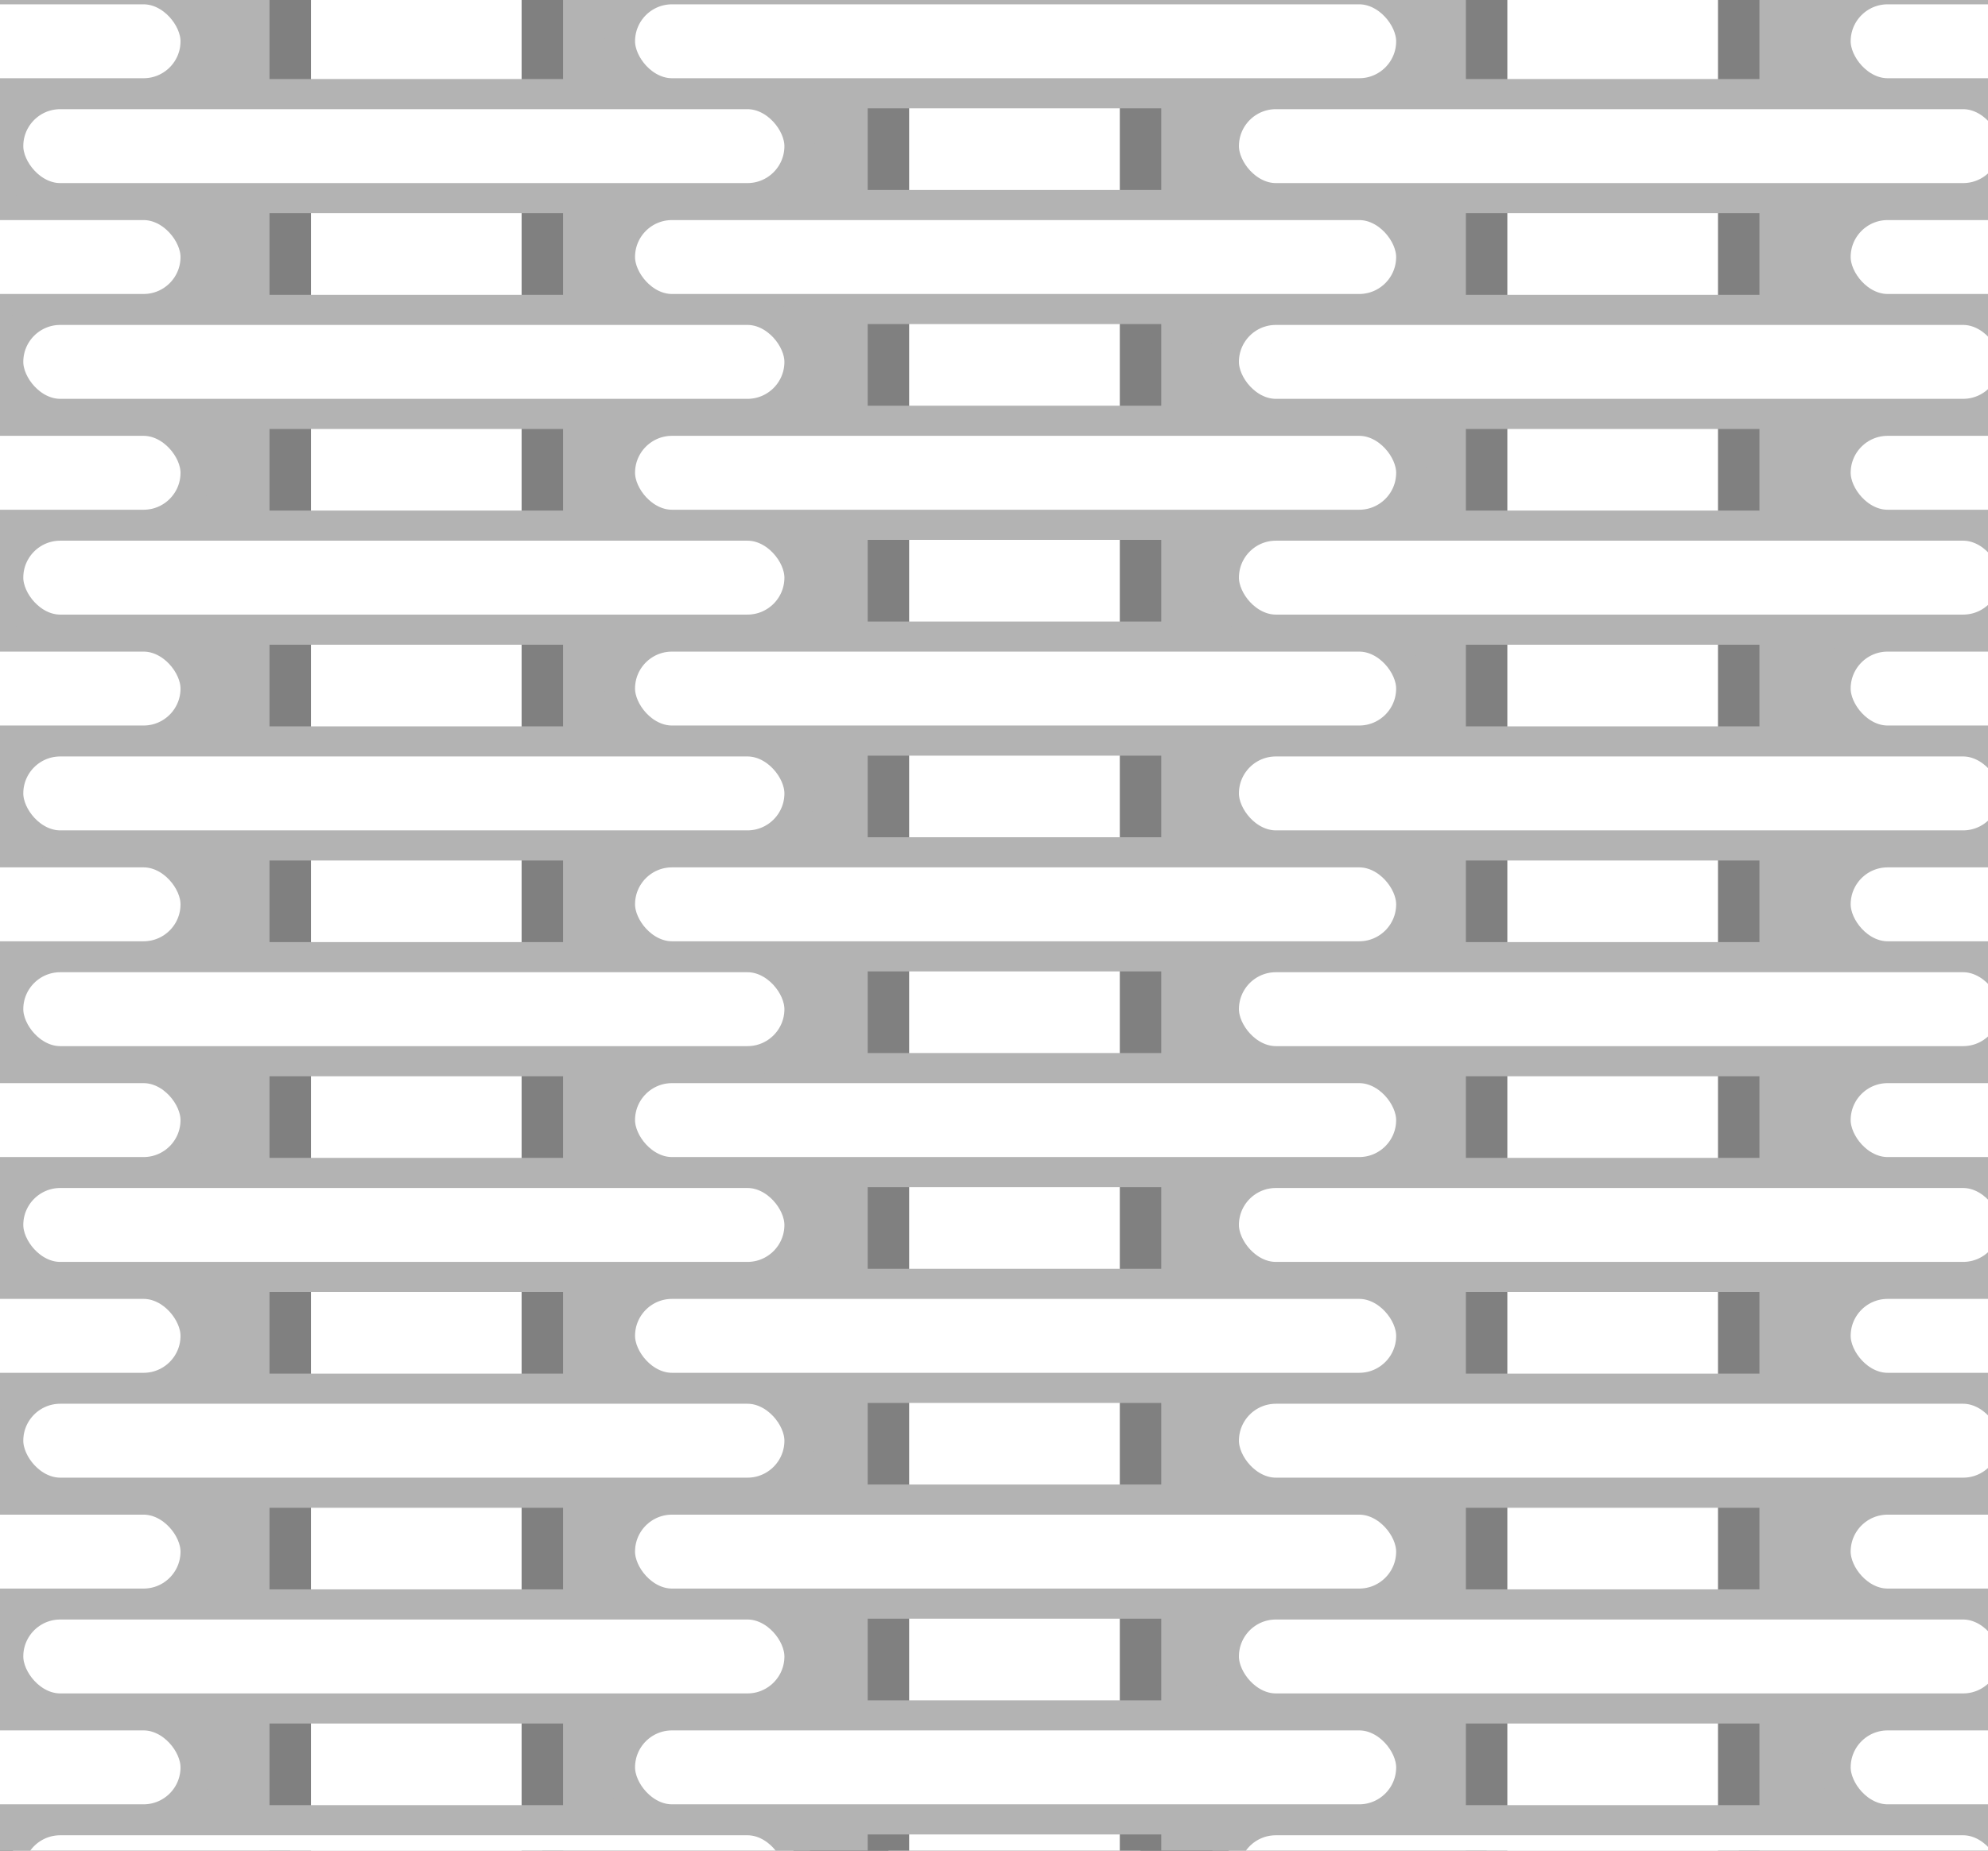 <?xml version="1.0" encoding="UTF-8" standalone="no"?>
<!-- Created with Inkscape (http://www.inkscape.org/) -->

<svg
   xmlns:dc="http://purl.org/dc/elements/1.1/"
   xmlns:cc="http://creativecommons.org/ns#"
   xmlns:rdf="http://www.w3.org/1999/02/22-rdf-syntax-ns#"
   xmlns:svg="http://www.w3.org/2000/svg"
   xmlns="http://www.w3.org/2000/svg"
   version="1.1"
   width="116"
   height="108"
   id="svg2">
  <rect width="100%" height="100%" fill="#333333" stroke="none"/>
  <defs
     id="defs4" />
  <g
     transform="translate(-228.814,4.119)"
     id="g6116">
    <rect
       width="233.214"
       height="4.286"
       ry="2.143"
       x="162.276"
       y="2.433"
       id="rect5867"
       style="fill:#b3b3b3;fill-opacity:1;stroke:#b3b3b3;stroke-width:1.554;stroke-linecap:butt;stroke-linejoin:miter;stroke-miterlimit:4;stroke-opacity:1;stroke-dasharray:none;stroke-dashoffset:0" />
    <rect
       width="233.214"
       height="4.286"
       ry="2.143"
       x="162.276"
       y="8.72"
       id="rect5869"
       style="fill:#b3b3b3;fill-opacity:1;stroke:#b3b3b3;stroke-width:1.554;stroke-linecap:butt;stroke-linejoin:miter;stroke-miterlimit:4;stroke-opacity:1;stroke-dasharray:none;stroke-dashoffset:0" />
    <rect
       width="233.214"
       height="4.286"
       ry="2.143"
       x="162.276"
       y="15.006"
       id="rect5871"
       style="fill:#b3b3b3;fill-opacity:1;stroke:#b3b3b3;stroke-width:1.554;stroke-linecap:butt;stroke-linejoin:miter;stroke-miterlimit:4;stroke-opacity:1;stroke-dasharray:none;stroke-dashoffset:0" />
    <rect
       width="233.214"
       height="4.286"
       ry="2.143"
       x="162.276"
       y="21.292"
       id="rect5873"
       style="fill:#b3b3b3;fill-opacity:1;stroke:#b3b3b3;stroke-width:1.554;stroke-linecap:butt;stroke-linejoin:miter;stroke-miterlimit:4;stroke-opacity:1;stroke-dasharray:none;stroke-dashoffset:0" />
    <rect
       width="233.214"
       height="4.286"
       ry="2.143"
       x="162.276"
       y="27.579"
       id="rect5875"
       style="fill:#b3b3b3;fill-opacity:1;stroke:#b3b3b3;stroke-width:1.554;stroke-linecap:butt;stroke-linejoin:miter;stroke-miterlimit:4;stroke-opacity:1;stroke-dasharray:none;stroke-dashoffset:0" />
    <rect
       width="233.214"
       height="4.286"
       ry="2.143"
       x="162.276"
       y="33.865"
       id="rect5877"
       style="fill:#b3b3b3;fill-opacity:1;stroke:#b3b3b3;stroke-width:1.554;stroke-linecap:butt;stroke-linejoin:miter;stroke-miterlimit:4;stroke-opacity:1;stroke-dasharray:none;stroke-dashoffset:0" />
    <rect
       width="233.214"
       height="4.286"
       ry="2.143"
       x="162.276"
       y="40.151"
       id="rect5879"
       style="fill:#b3b3b3;fill-opacity:1;stroke:#b3b3b3;stroke-width:1.554;stroke-linecap:butt;stroke-linejoin:miter;stroke-miterlimit:4;stroke-opacity:1;stroke-dasharray:none;stroke-dashoffset:0" />
    <rect
       width="233.214"
       height="4.286"
       ry="2.143"
       x="162.276"
       y="46.438"
       id="rect5881"
       style="fill:#b3b3b3;fill-opacity:1;stroke:#b3b3b3;stroke-width:1.554;stroke-linecap:butt;stroke-linejoin:miter;stroke-miterlimit:4;stroke-opacity:1;stroke-dasharray:none;stroke-dashoffset:0" />
    <rect
       width="233.214"
       height="4.286"
       ry="2.143"
       x="162.276"
       y="52.724"
       id="rect5883"
       style="fill:#b3b3b3;fill-opacity:1;stroke:#b3b3b3;stroke-width:1.554;stroke-linecap:butt;stroke-linejoin:miter;stroke-miterlimit:4;stroke-opacity:1;stroke-dasharray:none;stroke-dashoffset:0" />
    <rect
       width="233.214"
       height="4.286"
       ry="2.143"
       x="162.276"
       y="59.01"
       id="rect5885"
       style="fill:#b3b3b3;fill-opacity:1;stroke:#b3b3b3;stroke-width:1.554;stroke-linecap:butt;stroke-linejoin:miter;stroke-miterlimit:4;stroke-opacity:1;stroke-dasharray:none;stroke-dashoffset:0" />
    <rect
       width="233.214"
       height="4.286"
       ry="2.143"
       x="162.276"
       y="65.297"
       id="rect5887"
       style="fill:#b3b3b3;fill-opacity:1;stroke:#b3b3b3;stroke-width:1.554;stroke-linecap:butt;stroke-linejoin:miter;stroke-miterlimit:4;stroke-opacity:1;stroke-dasharray:none;stroke-dashoffset:0" />
    <rect
       width="233.214"
       height="4.286"
       ry="2.143"
       x="162.276"
       y="71.583"
       id="rect5889"
       style="fill:#b3b3b3;fill-opacity:1;stroke:#b3b3b3;stroke-width:1.554;stroke-linecap:butt;stroke-linejoin:miter;stroke-miterlimit:4;stroke-opacity:1;stroke-dasharray:none;stroke-dashoffset:0" />
    <rect
       width="233.214"
       height="4.286"
       ry="2.143"
       x="162.276"
       y="77.869"
       id="rect5891"
       style="fill:#b3b3b3;fill-opacity:1;stroke:#b3b3b3;stroke-width:1.554;stroke-linecap:butt;stroke-linejoin:miter;stroke-miterlimit:4;stroke-opacity:1;stroke-dasharray:none;stroke-dashoffset:0" />
    <rect
       width="233.214"
       height="4.286"
       ry="2.143"
       x="162.276"
       y="84.156"
       id="rect5893"
       style="fill:#b3b3b3;fill-opacity:1;stroke:#b3b3b3;stroke-width:1.554;stroke-linecap:butt;stroke-linejoin:miter;stroke-miterlimit:4;stroke-opacity:1;stroke-dasharray:none;stroke-dashoffset:0" />
    <rect
       width="233.214"
       height="4.286"
       ry="2.143"
       x="162.276"
       y="90.442"
       id="rect5895"
       style="fill:#b3b3b3;fill-opacity:1;stroke:#b3b3b3;stroke-width:1.554;stroke-linecap:butt;stroke-linejoin:miter;stroke-miterlimit:4;stroke-opacity:1;stroke-dasharray:none;stroke-dashoffset:0" />
    <rect
       width="233.214"
       height="4.286"
       ry="2.143"
       x="162.276"
       y="96.728"
       id="rect5897"
       style="fill:#b3b3b3;fill-opacity:1;stroke:#b3b3b3;stroke-width:1.554;stroke-linecap:butt;stroke-linejoin:miter;stroke-miterlimit:4;stroke-opacity:1;stroke-dasharray:none;stroke-dashoffset:0" />
    <rect
       width="233.214"
       height="4.286"
       ry="2.143"
       x="162.276"
       y="103.015"
       id="rect5899"
       style="fill:#b3b3b3;fill-opacity:1;stroke:#b3b3b3;stroke-width:1.554;stroke-linecap:butt;stroke-linejoin:miter;stroke-miterlimit:4;stroke-opacity:1;stroke-dasharray:none;stroke-dashoffset:0" />
    <rect
       width="233.214"
       height="4.286"
       ry="2.143"
       x="162.276"
       y="109.301"
       id="rect5901"
       style="fill:#b3b3b3;fill-opacity:1;stroke:#b3b3b3;stroke-width:1.554;stroke-linecap:butt;stroke-linejoin:miter;stroke-miterlimit:4;stroke-opacity:1;stroke-dasharray:none;stroke-dashoffset:0" />
    <rect
       width="233.214"
       height="4.286"
       ry="2.143"
       x="162.276"
       y="115.588"
       id="rect5903"
       style="fill:#b3b3b3;fill-opacity:1;stroke:#b3b3b3;stroke-width:1.554;stroke-linecap:butt;stroke-linejoin:miter;stroke-miterlimit:4;stroke-opacity:1;stroke-dasharray:none;stroke-dashoffset:0" />
    <rect
       width="233.214"
       height="4.286"
       ry="2.143"
       x="162.276"
       y="-3.853"
       id="rect3820"
       style="fill:#b3b3b3;fill-opacity:1;stroke:#b3b3b3;stroke-width:1.554;stroke-linecap:butt;stroke-linejoin:miter;stroke-miterlimit:4;stroke-opacity:1;stroke-dasharray:none;stroke-dashoffset:0" />
    <rect
       width="14.711"
       height="198.214"
       ry="3.036"
       x="245.749"
       y="-12.066"
       id="rect5857"
       style="fill:#ffffff;fill-opacity:1;stroke:#808080;stroke-width:2.419;stroke-linecap:butt;stroke-linejoin:miter;stroke-miterlimit:4;stroke-opacity:1;stroke-dasharray:none;stroke-dashoffset:0" />
    <rect
       width="14.711"
       height="198.214"
       ry="3.036"
       x="280.653"
       y="-12.066"
       id="rect5859"
       style="fill:#ffffff;fill-opacity:1;stroke:#808080;stroke-width:2.419;stroke-linecap:butt;stroke-linejoin:miter;stroke-miterlimit:4;stroke-opacity:1;stroke-dasharray:none;stroke-dashoffset:0" />
    <rect
       width="14.711"
       height="198.214"
       ry="3.036"
       x="210.844"
       y="-12.066"
       id="rect5861"
       style="fill:#ffffff;fill-opacity:1;stroke:#808080;stroke-width:2.419;stroke-linecap:butt;stroke-linejoin:miter;stroke-miterlimit:4;stroke-opacity:1;stroke-dasharray:none;stroke-dashoffset:0" />
    <rect
       width="14.711"
       height="198.214"
       ry="3.036"
       x="315.558"
       y="-12.066"
       id="rect5863"
       style="fill:#ffffff;fill-opacity:1;stroke:#808080;stroke-width:2.419;stroke-linecap:butt;stroke-linejoin:miter;stroke-miterlimit:4;stroke-opacity:1;stroke-dasharray:none;stroke-dashoffset:0" />
    <rect
       width="14.711"
       height="198.214"
       ry="3.036"
       x="350.463"
       y="-12.066"
       id="rect5865"
       style="fill:#ffffff;fill-opacity:1;stroke:#808080;stroke-width:2.419;stroke-linecap:butt;stroke-linejoin:miter;stroke-miterlimit:4;stroke-opacity:1;stroke-dasharray:none;stroke-dashoffset:0" />
    <g
       id="g5992">
      <g
         transform="translate(0,0.458)"
         id="g5923">
        <rect
           width="46.169"
           height="6.071"
           ry="3.036"
           x="194.057"
           y="-5.204"
           id="rect3824"
           style="fill:#ffffff;fill-opacity:1;stroke:#b3b3b3;stroke-width:1.758;stroke-linecap:butt;stroke-linejoin:miter;stroke-miterlimit:4;stroke-opacity:1;stroke-dasharray:none;stroke-dashoffset:0" />
        <rect
           width="46.169"
           height="6.071"
           ry="3.036"
           x="264.99"
           y="-5.204"
           id="rect5908"
           style="fill:#ffffff;fill-opacity:1;stroke:#b3b3b3;stroke-width:1.758;stroke-linecap:butt;stroke-linejoin:miter;stroke-miterlimit:4;stroke-opacity:1;stroke-dasharray:none;stroke-dashoffset:0" />
        <rect
           width="46.169"
           height="6.071"
           ry="3.036"
           x="335.922"
           y="-5.204"
           id="rect5910"
           style="fill:#ffffff;fill-opacity:1;stroke:#b3b3b3;stroke-width:1.758;stroke-linecap:butt;stroke-linejoin:miter;stroke-miterlimit:4;stroke-opacity:1;stroke-dasharray:none;stroke-dashoffset:0" />
      </g>
      <g
         transform="translate(-0.458,0.235)"
         id="g5918">
        <rect
           width="46.169"
           height="6.071"
           ry="3.036"
           x="194.515"
           y="7.61"
           id="rect5912"
           style="fill:#ffffff;fill-opacity:1;stroke:#b3b3b3;stroke-width:1.758;stroke-linecap:butt;stroke-linejoin:miter;stroke-miterlimit:4;stroke-opacity:1;stroke-dasharray:none;stroke-dashoffset:0" />
        <rect
           width="46.169"
           height="6.071"
           ry="3.036"
           x="265.447"
           y="7.61"
           id="rect5914"
           style="fill:#ffffff;fill-opacity:1;stroke:#b3b3b3;stroke-width:1.758;stroke-linecap:butt;stroke-linejoin:miter;stroke-miterlimit:4;stroke-opacity:1;stroke-dasharray:none;stroke-dashoffset:0" />
        <rect
           width="46.169"
           height="6.071"
           ry="3.036"
           x="336.379"
           y="7.61"
           id="rect5916"
           style="fill:#ffffff;fill-opacity:1;stroke:#b3b3b3;stroke-width:1.758;stroke-linecap:butt;stroke-linejoin:miter;stroke-miterlimit:4;stroke-opacity:1;stroke-dasharray:none;stroke-dashoffset:0" />
      </g>
      <g
         transform="translate(0,25.64)"
         id="g5928">
        <rect
           width="46.169"
           height="6.071"
           ry="3.036"
           x="194.057"
           y="-5.204"
           id="rect5930"
           style="fill:#ffffff;fill-opacity:1;stroke:#b3b3b3;stroke-width:1.758;stroke-linecap:butt;stroke-linejoin:miter;stroke-miterlimit:4;stroke-opacity:1;stroke-dasharray:none;stroke-dashoffset:0" />
        <rect
           width="46.169"
           height="6.071"
           ry="3.036"
           x="264.99"
           y="-5.204"
           id="rect5932"
           style="fill:#ffffff;fill-opacity:1;stroke:#b3b3b3;stroke-width:1.758;stroke-linecap:butt;stroke-linejoin:miter;stroke-miterlimit:4;stroke-opacity:1;stroke-dasharray:none;stroke-dashoffset:0" />
        <rect
           width="46.169"
           height="6.071"
           ry="3.036"
           x="335.922"
           y="-5.204"
           id="rect5934"
           style="fill:#ffffff;fill-opacity:1;stroke:#b3b3b3;stroke-width:1.758;stroke-linecap:butt;stroke-linejoin:miter;stroke-miterlimit:4;stroke-opacity:1;stroke-dasharray:none;stroke-dashoffset:0" />
      </g>
      <g
         transform="translate(-0.458,25.418)"
         id="g5936">
        <rect
           width="46.169"
           height="6.071"
           ry="3.036"
           x="194.515"
           y="7.61"
           id="rect5938"
           style="fill:#ffffff;fill-opacity:1;stroke:#b3b3b3;stroke-width:1.758;stroke-linecap:butt;stroke-linejoin:miter;stroke-miterlimit:4;stroke-opacity:1;stroke-dasharray:none;stroke-dashoffset:0" />
        <rect
           width="46.169"
           height="6.071"
           ry="3.036"
           x="265.447"
           y="7.61"
           id="rect5940"
           style="fill:#ffffff;fill-opacity:1;stroke:#b3b3b3;stroke-width:1.758;stroke-linecap:butt;stroke-linejoin:miter;stroke-miterlimit:4;stroke-opacity:1;stroke-dasharray:none;stroke-dashoffset:0" />
        <rect
           width="46.169"
           height="6.071"
           ry="3.036"
           x="336.379"
           y="7.61"
           id="rect5942"
           style="fill:#ffffff;fill-opacity:1;stroke:#b3b3b3;stroke-width:1.758;stroke-linecap:butt;stroke-linejoin:miter;stroke-miterlimit:4;stroke-opacity:1;stroke-dasharray:none;stroke-dashoffset:0" />
      </g>
      <g
         transform="translate(0,50.823)"
         id="g5944">
        <rect
           width="46.169"
           height="6.071"
           ry="3.036"
           x="194.057"
           y="-5.204"
           id="rect5946"
           style="fill:#ffffff;fill-opacity:1;stroke:#b3b3b3;stroke-width:1.758;stroke-linecap:butt;stroke-linejoin:miter;stroke-miterlimit:4;stroke-opacity:1;stroke-dasharray:none;stroke-dashoffset:0" />
        <rect
           width="46.169"
           height="6.071"
           ry="3.036"
           x="264.99"
           y="-5.204"
           id="rect5948"
           style="fill:#ffffff;fill-opacity:1;stroke:#b3b3b3;stroke-width:1.758;stroke-linecap:butt;stroke-linejoin:miter;stroke-miterlimit:4;stroke-opacity:1;stroke-dasharray:none;stroke-dashoffset:0" />
        <rect
           width="46.169"
           height="6.071"
           ry="3.036"
           x="335.922"
           y="-5.204"
           id="rect5950"
           style="fill:#ffffff;fill-opacity:1;stroke:#b3b3b3;stroke-width:1.758;stroke-linecap:butt;stroke-linejoin:miter;stroke-miterlimit:4;stroke-opacity:1;stroke-dasharray:none;stroke-dashoffset:0" />
      </g>
      <g
         transform="translate(-0.458,50.601)"
         id="g5952">
        <rect
           width="46.169"
           height="6.071"
           ry="3.036"
           x="194.515"
           y="7.61"
           id="rect5954"
           style="fill:#ffffff;fill-opacity:1;stroke:#b3b3b3;stroke-width:1.758;stroke-linecap:butt;stroke-linejoin:miter;stroke-miterlimit:4;stroke-opacity:1;stroke-dasharray:none;stroke-dashoffset:0" />
        <rect
           width="46.169"
           height="6.071"
           ry="3.036"
           x="265.447"
           y="7.61"
           id="rect5956"
           style="fill:#ffffff;fill-opacity:1;stroke:#b3b3b3;stroke-width:1.758;stroke-linecap:butt;stroke-linejoin:miter;stroke-miterlimit:4;stroke-opacity:1;stroke-dasharray:none;stroke-dashoffset:0" />
        <rect
           width="46.169"
           height="6.071"
           ry="3.036"
           x="336.379"
           y="7.61"
           id="rect5958"
           style="fill:#ffffff;fill-opacity:1;stroke:#b3b3b3;stroke-width:1.758;stroke-linecap:butt;stroke-linejoin:miter;stroke-miterlimit:4;stroke-opacity:1;stroke-dasharray:none;stroke-dashoffset:0" />
      </g>
      <g
         transform="translate(0,76.006)"
         id="g5960">
        <rect
           width="46.169"
           height="6.071"
           ry="3.036"
           x="194.057"
           y="-5.204"
           id="rect5962"
           style="fill:#ffffff;fill-opacity:1;stroke:#b3b3b3;stroke-width:1.758;stroke-linecap:butt;stroke-linejoin:miter;stroke-miterlimit:4;stroke-opacity:1;stroke-dasharray:none;stroke-dashoffset:0" />
        <rect
           width="46.169"
           height="6.071"
           ry="3.036"
           x="264.99"
           y="-5.204"
           id="rect5964"
           style="fill:#ffffff;fill-opacity:1;stroke:#b3b3b3;stroke-width:1.758;stroke-linecap:butt;stroke-linejoin:miter;stroke-miterlimit:4;stroke-opacity:1;stroke-dasharray:none;stroke-dashoffset:0" />
        <rect
           width="46.169"
           height="6.071"
           ry="3.036"
           x="335.922"
           y="-5.204"
           id="rect5966"
           style="fill:#ffffff;fill-opacity:1;stroke:#b3b3b3;stroke-width:1.758;stroke-linecap:butt;stroke-linejoin:miter;stroke-miterlimit:4;stroke-opacity:1;stroke-dasharray:none;stroke-dashoffset:0" />
      </g>
      <g
         transform="translate(-0.458,75.783)"
         id="g5968">
        <rect
           width="46.169"
           height="6.071"
           ry="3.036"
           x="194.515"
           y="7.61"
           id="rect5970"
           style="fill:#ffffff;fill-opacity:1;stroke:#b3b3b3;stroke-width:1.758;stroke-linecap:butt;stroke-linejoin:miter;stroke-miterlimit:4;stroke-opacity:1;stroke-dasharray:none;stroke-dashoffset:0" />
        <rect
           width="46.169"
           height="6.071"
           ry="3.036"
           x="265.447"
           y="7.61"
           id="rect5972"
           style="fill:#ffffff;fill-opacity:1;stroke:#b3b3b3;stroke-width:1.758;stroke-linecap:butt;stroke-linejoin:miter;stroke-miterlimit:4;stroke-opacity:1;stroke-dasharray:none;stroke-dashoffset:0" />
        <rect
           width="46.169"
           height="6.071"
           ry="3.036"
           x="336.379"
           y="7.61"
           id="rect5974"
           style="fill:#ffffff;fill-opacity:1;stroke:#b3b3b3;stroke-width:1.758;stroke-linecap:butt;stroke-linejoin:miter;stroke-miterlimit:4;stroke-opacity:1;stroke-dasharray:none;stroke-dashoffset:0" />
      </g>
      <g
         transform="translate(0,101.188)"
         id="g5976">
        <rect
           width="46.169"
           height="6.071"
           ry="3.036"
           x="194.057"
           y="-5.204"
           id="rect5978"
           style="fill:#ffffff;fill-opacity:1;stroke:#b3b3b3;stroke-width:1.758;stroke-linecap:butt;stroke-linejoin:miter;stroke-miterlimit:4;stroke-opacity:1;stroke-dasharray:none;stroke-dashoffset:0" />
        <rect
           width="46.169"
           height="6.071"
           ry="3.036"
           x="264.99"
           y="-5.204"
           id="rect5980"
           style="fill:#ffffff;fill-opacity:1;stroke:#b3b3b3;stroke-width:1.758;stroke-linecap:butt;stroke-linejoin:miter;stroke-miterlimit:4;stroke-opacity:1;stroke-dasharray:none;stroke-dashoffset:0" />
        <rect
           width="46.169"
           height="6.071"
           ry="3.036"
           x="335.922"
           y="-5.204"
           id="rect5982"
           style="fill:#ffffff;fill-opacity:1;stroke:#b3b3b3;stroke-width:1.758;stroke-linecap:butt;stroke-linejoin:miter;stroke-miterlimit:4;stroke-opacity:1;stroke-dasharray:none;stroke-dashoffset:0" />
      </g>
      <g
         transform="translate(-0.458,100.966)"
         id="g5984">
        <rect
           width="46.169"
           height="6.071"
           ry="3.036"
           x="194.515"
           y="7.61"
           id="rect5986"
           style="fill:#ffffff;fill-opacity:1;stroke:#b3b3b3;stroke-width:1.758;stroke-linecap:butt;stroke-linejoin:miter;stroke-miterlimit:4;stroke-opacity:1;stroke-dasharray:none;stroke-dashoffset:0" />
        <rect
           width="46.169"
           height="6.071"
           ry="3.036"
           x="265.447"
           y="7.61"
           id="rect5988"
           style="fill:#ffffff;fill-opacity:1;stroke:#b3b3b3;stroke-width:1.758;stroke-linecap:butt;stroke-linejoin:miter;stroke-miterlimit:4;stroke-opacity:1;stroke-dasharray:none;stroke-dashoffset:0" />
        <rect
           width="46.169"
           height="6.071"
           ry="3.036"
           x="336.379"
           y="7.61"
           id="rect5990"
           style="fill:#ffffff;fill-opacity:1;stroke:#b3b3b3;stroke-width:1.758;stroke-linecap:butt;stroke-linejoin:miter;stroke-miterlimit:4;stroke-opacity:1;stroke-dasharray:none;stroke-dashoffset:0" />
      </g>
    </g>
    <g
       transform="translate(35.237,6.119)"
       id="g6034">
      <g
         transform="translate(0,0.458)"
         id="g6036">
        <rect
           width="46.169"
           height="6.071"
           ry="3.036"
           x="194.057"
           y="-5.204"
           id="rect6038"
           style="fill:#ffffff;fill-opacity:1;stroke:#b3b3b3;stroke-width:1.758;stroke-linecap:butt;stroke-linejoin:miter;stroke-miterlimit:4;stroke-opacity:1;stroke-dasharray:none;stroke-dashoffset:0" />
        <rect
           width="46.169"
           height="6.071"
           ry="3.036"
           x="264.99"
           y="-5.204"
           id="rect6040"
           style="fill:#ffffff;fill-opacity:1;stroke:#b3b3b3;stroke-width:1.758;stroke-linecap:butt;stroke-linejoin:miter;stroke-miterlimit:4;stroke-opacity:1;stroke-dasharray:none;stroke-dashoffset:0" />
        <rect
           width="46.169"
           height="6.071"
           ry="3.036"
           x="335.922"
           y="-5.204"
           id="rect6042"
           style="fill:#ffffff;fill-opacity:1;stroke:#b3b3b3;stroke-width:1.758;stroke-linecap:butt;stroke-linejoin:miter;stroke-miterlimit:4;stroke-opacity:1;stroke-dasharray:none;stroke-dashoffset:0" />
      </g>
      <g
         transform="translate(-0.458,0.235)"
         id="g6044">
        <rect
           width="46.169"
           height="6.071"
           ry="3.036"
           x="194.515"
           y="7.61"
           id="rect6046"
           style="fill:#ffffff;fill-opacity:1;stroke:#b3b3b3;stroke-width:1.758;stroke-linecap:butt;stroke-linejoin:miter;stroke-miterlimit:4;stroke-opacity:1;stroke-dasharray:none;stroke-dashoffset:0" />
        <rect
           width="46.169"
           height="6.071"
           ry="3.036"
           x="265.447"
           y="7.61"
           id="rect6048"
           style="fill:#ffffff;fill-opacity:1;stroke:#b3b3b3;stroke-width:1.758;stroke-linecap:butt;stroke-linejoin:miter;stroke-miterlimit:4;stroke-opacity:1;stroke-dasharray:none;stroke-dashoffset:0" />
        <rect
           width="46.169"
           height="6.071"
           ry="3.036"
           x="336.379"
           y="7.61"
           id="rect6050"
           style="fill:#ffffff;fill-opacity:1;stroke:#b3b3b3;stroke-width:1.758;stroke-linecap:butt;stroke-linejoin:miter;stroke-miterlimit:4;stroke-opacity:1;stroke-dasharray:none;stroke-dashoffset:0" />
      </g>
      <g
         transform="translate(0,25.64)"
         id="g6052">
        <rect
           width="46.169"
           height="6.071"
           ry="3.036"
           x="194.057"
           y="-5.204"
           id="rect6054"
           style="fill:#ffffff;fill-opacity:1;stroke:#b3b3b3;stroke-width:1.758;stroke-linecap:butt;stroke-linejoin:miter;stroke-miterlimit:4;stroke-opacity:1;stroke-dasharray:none;stroke-dashoffset:0" />
        <rect
           width="46.169"
           height="6.071"
           ry="3.036"
           x="264.99"
           y="-5.204"
           id="rect6056"
           style="fill:#ffffff;fill-opacity:1;stroke:#b3b3b3;stroke-width:1.758;stroke-linecap:butt;stroke-linejoin:miter;stroke-miterlimit:4;stroke-opacity:1;stroke-dasharray:none;stroke-dashoffset:0" />
        <rect
           width="46.169"
           height="6.071"
           ry="3.036"
           x="335.922"
           y="-5.204"
           id="rect6058"
           style="fill:#ffffff;fill-opacity:1;stroke:#b3b3b3;stroke-width:1.758;stroke-linecap:butt;stroke-linejoin:miter;stroke-miterlimit:4;stroke-opacity:1;stroke-dasharray:none;stroke-dashoffset:0" />
      </g>
      <g
         transform="translate(-0.458,25.418)"
         id="g6060">
        <rect
           width="46.169"
           height="6.071"
           ry="3.036"
           x="194.515"
           y="7.61"
           id="rect6062"
           style="fill:#ffffff;fill-opacity:1;stroke:#b3b3b3;stroke-width:1.758;stroke-linecap:butt;stroke-linejoin:miter;stroke-miterlimit:4;stroke-opacity:1;stroke-dasharray:none;stroke-dashoffset:0" />
        <rect
           width="46.169"
           height="6.071"
           ry="3.036"
           x="265.447"
           y="7.61"
           id="rect6064"
           style="fill:#ffffff;fill-opacity:1;stroke:#b3b3b3;stroke-width:1.758;stroke-linecap:butt;stroke-linejoin:miter;stroke-miterlimit:4;stroke-opacity:1;stroke-dasharray:none;stroke-dashoffset:0" />
        <rect
           width="46.169"
           height="6.071"
           ry="3.036"
           x="336.379"
           y="7.61"
           id="rect6066"
           style="fill:#ffffff;fill-opacity:1;stroke:#b3b3b3;stroke-width:1.758;stroke-linecap:butt;stroke-linejoin:miter;stroke-miterlimit:4;stroke-opacity:1;stroke-dasharray:none;stroke-dashoffset:0" />
      </g>
      <g
         transform="translate(0,50.823)"
         id="g6068">
        <rect
           width="46.169"
           height="6.071"
           ry="3.036"
           x="194.057"
           y="-5.204"
           id="rect6070"
           style="fill:#ffffff;fill-opacity:1;stroke:#b3b3b3;stroke-width:1.758;stroke-linecap:butt;stroke-linejoin:miter;stroke-miterlimit:4;stroke-opacity:1;stroke-dasharray:none;stroke-dashoffset:0" />
        <rect
           width="46.169"
           height="6.071"
           ry="3.036"
           x="264.99"
           y="-5.204"
           id="rect6072"
           style="fill:#ffffff;fill-opacity:1;stroke:#b3b3b3;stroke-width:1.758;stroke-linecap:butt;stroke-linejoin:miter;stroke-miterlimit:4;stroke-opacity:1;stroke-dasharray:none;stroke-dashoffset:0" />
        <rect
           width="46.169"
           height="6.071"
           ry="3.036"
           x="335.922"
           y="-5.204"
           id="rect6074"
           style="fill:#ffffff;fill-opacity:1;stroke:#b3b3b3;stroke-width:1.758;stroke-linecap:butt;stroke-linejoin:miter;stroke-miterlimit:4;stroke-opacity:1;stroke-dasharray:none;stroke-dashoffset:0" />
      </g>
      <g
         transform="translate(-0.458,50.601)"
         id="g6076">
        <rect
           width="46.169"
           height="6.071"
           ry="3.036"
           x="194.515"
           y="7.61"
           id="rect6078"
           style="fill:#ffffff;fill-opacity:1;stroke:#b3b3b3;stroke-width:1.758;stroke-linecap:butt;stroke-linejoin:miter;stroke-miterlimit:4;stroke-opacity:1;stroke-dasharray:none;stroke-dashoffset:0" />
        <rect
           width="46.169"
           height="6.071"
           ry="3.036"
           x="265.447"
           y="7.61"
           id="rect6080"
           style="fill:#ffffff;fill-opacity:1;stroke:#b3b3b3;stroke-width:1.758;stroke-linecap:butt;stroke-linejoin:miter;stroke-miterlimit:4;stroke-opacity:1;stroke-dasharray:none;stroke-dashoffset:0" />
        <rect
           width="46.169"
           height="6.071"
           ry="3.036"
           x="336.379"
           y="7.61"
           id="rect6082"
           style="fill:#ffffff;fill-opacity:1;stroke:#b3b3b3;stroke-width:1.758;stroke-linecap:butt;stroke-linejoin:miter;stroke-miterlimit:4;stroke-opacity:1;stroke-dasharray:none;stroke-dashoffset:0" />
      </g>
      <g
         transform="translate(0,76.006)"
         id="g6084">
        <rect
           width="46.169"
           height="6.071"
           ry="3.036"
           x="194.057"
           y="-5.204"
           id="rect6086"
           style="fill:#ffffff;fill-opacity:1;stroke:#b3b3b3;stroke-width:1.758;stroke-linecap:butt;stroke-linejoin:miter;stroke-miterlimit:4;stroke-opacity:1;stroke-dasharray:none;stroke-dashoffset:0" />
        <rect
           width="46.169"
           height="6.071"
           ry="3.036"
           x="264.99"
           y="-5.204"
           id="rect6088"
           style="fill:#ffffff;fill-opacity:1;stroke:#b3b3b3;stroke-width:1.758;stroke-linecap:butt;stroke-linejoin:miter;stroke-miterlimit:4;stroke-opacity:1;stroke-dasharray:none;stroke-dashoffset:0" />
        <rect
           width="46.169"
           height="6.071"
           ry="3.036"
           x="335.922"
           y="-5.204"
           id="rect6090"
           style="fill:#ffffff;fill-opacity:1;stroke:#b3b3b3;stroke-width:1.758;stroke-linecap:butt;stroke-linejoin:miter;stroke-miterlimit:4;stroke-opacity:1;stroke-dasharray:none;stroke-dashoffset:0" />
      </g>
      <g
         transform="translate(-0.458,75.783)"
         id="g6092">
        <rect
           width="46.169"
           height="6.071"
           ry="3.036"
           x="194.515"
           y="7.61"
           id="rect6094"
           style="fill:#ffffff;fill-opacity:1;stroke:#b3b3b3;stroke-width:1.758;stroke-linecap:butt;stroke-linejoin:miter;stroke-miterlimit:4;stroke-opacity:1;stroke-dasharray:none;stroke-dashoffset:0" />
        <rect
           width="46.169"
           height="6.071"
           ry="3.036"
           x="265.447"
           y="7.61"
           id="rect6096"
           style="fill:#ffffff;fill-opacity:1;stroke:#b3b3b3;stroke-width:1.758;stroke-linecap:butt;stroke-linejoin:miter;stroke-miterlimit:4;stroke-opacity:1;stroke-dasharray:none;stroke-dashoffset:0" />
        <rect
           width="46.169"
           height="6.071"
           ry="3.036"
           x="336.379"
           y="7.61"
           id="rect6098"
           style="fill:#ffffff;fill-opacity:1;stroke:#b3b3b3;stroke-width:1.758;stroke-linecap:butt;stroke-linejoin:miter;stroke-miterlimit:4;stroke-opacity:1;stroke-dasharray:none;stroke-dashoffset:0" />
      </g>
      <g
         transform="translate(0,101.188)"
         id="g6100">
        <rect
           width="46.169"
           height="6.071"
           ry="3.036"
           x="194.057"
           y="-5.204"
           id="rect6102"
           style="fill:#ffffff;fill-opacity:1;stroke:#b3b3b3;stroke-width:1.758;stroke-linecap:butt;stroke-linejoin:miter;stroke-miterlimit:4;stroke-opacity:1;stroke-dasharray:none;stroke-dashoffset:0" />
        <rect
           width="46.169"
           height="6.071"
           ry="3.036"
           x="264.99"
           y="-5.204"
           id="rect6104"
           style="fill:#ffffff;fill-opacity:1;stroke:#b3b3b3;stroke-width:1.758;stroke-linecap:butt;stroke-linejoin:miter;stroke-miterlimit:4;stroke-opacity:1;stroke-dasharray:none;stroke-dashoffset:0" />
        <rect
           width="46.169"
           height="6.071"
           ry="3.036"
           x="335.922"
           y="-5.204"
           id="rect6106"
           style="fill:#ffffff;fill-opacity:1;stroke:#b3b3b3;stroke-width:1.758;stroke-linecap:butt;stroke-linejoin:miter;stroke-miterlimit:4;stroke-opacity:1;stroke-dasharray:none;stroke-dashoffset:0" />
      </g>
      <g
         transform="translate(-0.458,100.966)"
         id="g6108">
        <rect
           width="46.169"
           height="6.071"
           ry="3.036"
           x="194.515"
           y="7.61"
           id="rect6110"
           style="fill:#ffffff;fill-opacity:1;stroke:#b3b3b3;stroke-width:1.758;stroke-linecap:butt;stroke-linejoin:miter;stroke-miterlimit:4;stroke-opacity:1;stroke-dasharray:none;stroke-dashoffset:0" />
        <rect
           width="46.169"
           height="6.071"
           ry="3.036"
           x="265.447"
           y="7.61"
           id="rect6112"
           style="fill:#ffffff;fill-opacity:1;stroke:#b3b3b3;stroke-width:1.758;stroke-linecap:butt;stroke-linejoin:miter;stroke-miterlimit:4;stroke-opacity:1;stroke-dasharray:none;stroke-dashoffset:0" />
        <rect
           width="46.169"
           height="6.071"
           ry="3.036"
           x="336.379"
           y="7.61"
           id="rect6114"
           style="fill:#ffffff;fill-opacity:1;stroke:#b3b3b3;stroke-width:1.758;stroke-linecap:butt;stroke-linejoin:miter;stroke-miterlimit:4;stroke-opacity:1;stroke-dasharray:none;stroke-dashoffset:0" />
      </g>
    </g>
  </g>
</svg>
